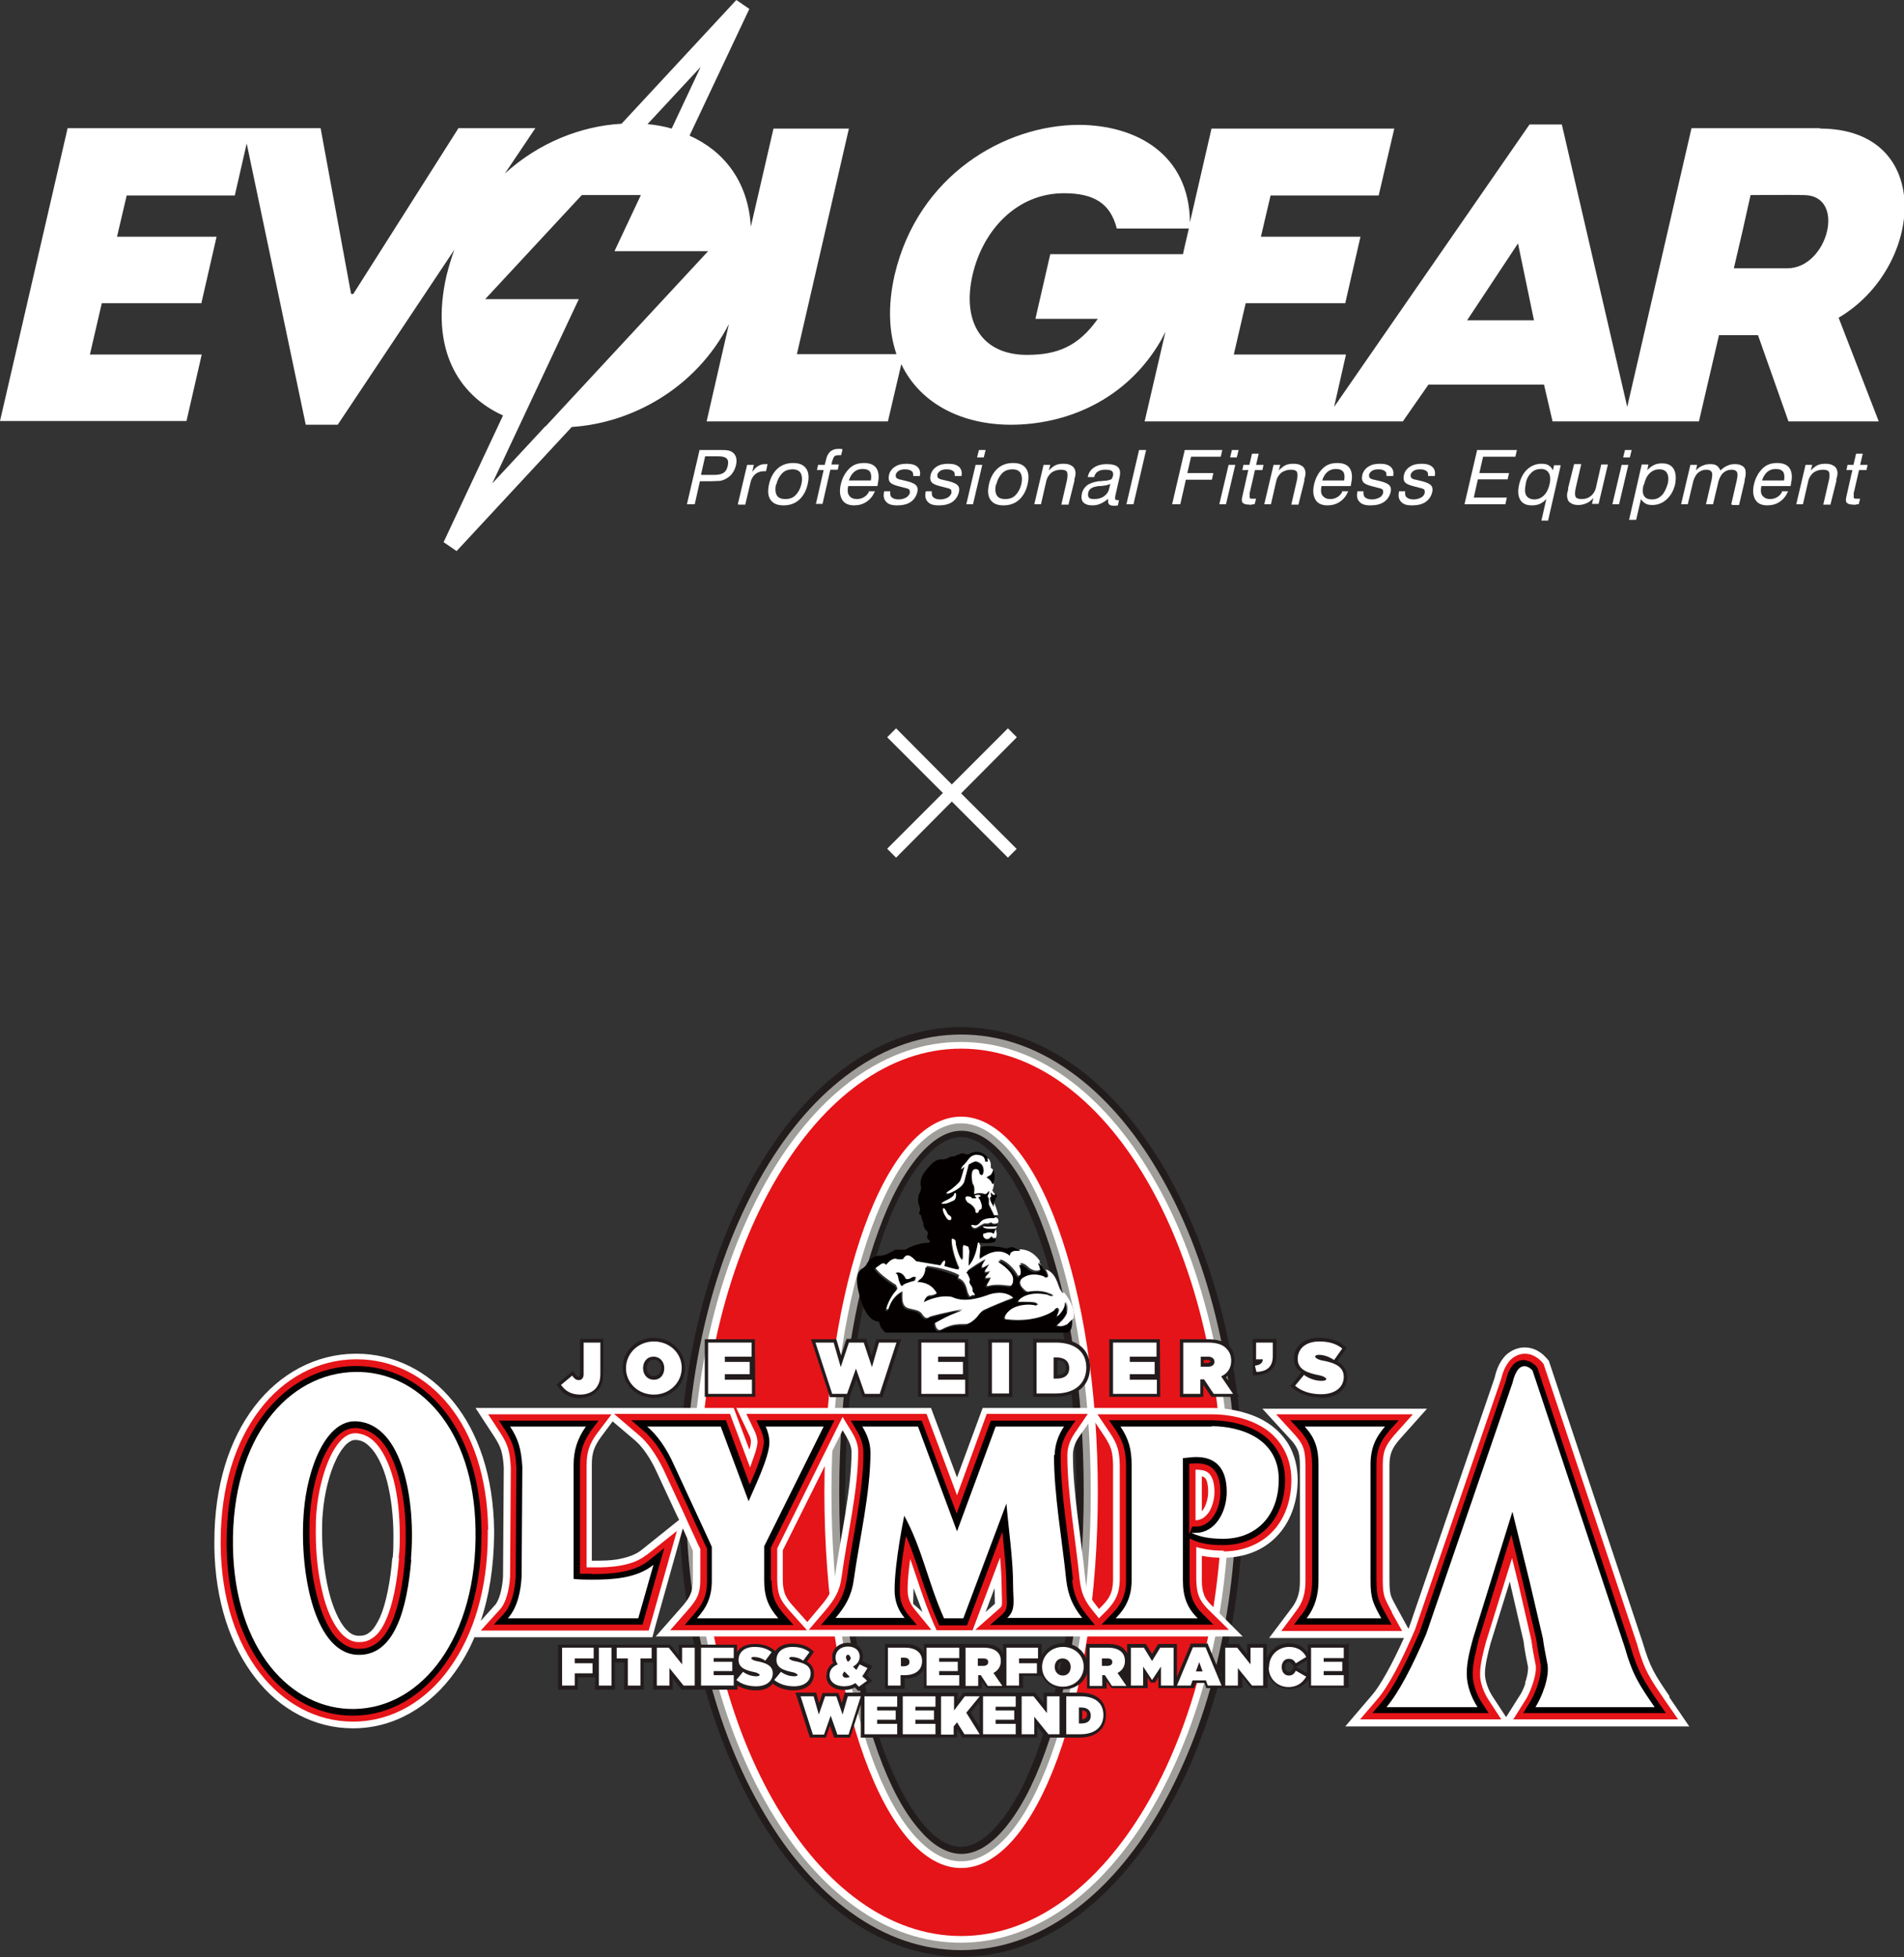 <?xml version="1.0" encoding="UTF-8"?><svg id="_レイヤー_2" xmlns="http://www.w3.org/2000/svg" viewBox="0 0 51.25 52.67"><rect x="0" y="0" width="51.25" height="52.67" fill="#333333" stroke="none"/><defs><style>.cls-1{fill:#fff;}.cls-2{fill:#040000;}.cls-3{fill:none;}.cls-4{fill:#a09e9a;}.cls-5{fill:#e51418;}.cls-6{fill:#231c1d;}</style></defs><g id="_レイヤー_1-2"><g><g><path class="cls-1" d="M18.49,13.57l.34-1.46h.55c.09,0,.16,0,.2,.01,.04,0,.08,.02,.12,.04,.05,.03,.09,.08,.11,.14,.02,.06,.02,.14,0,.22-.02,.08-.05,.15-.1,.22s-.11,.11-.18,.15c-.04,.02-.09,.04-.14,.05-.05,0-.13,.01-.24,.01h-.31l-.14,.62h-.2Zm.39-.79h.34c.12,0,.21-.02,.26-.06,.06-.04,.09-.1,.11-.19,.02-.09,.01-.15-.03-.19s-.11-.06-.22-.06h-.36l-.11,.49Z"/><path class="cls-1" d="M19.86,13.57l.25-1.06h.18l-.04,.19c.05-.07,.1-.13,.16-.16,.06-.04,.12-.05,.2-.05,.01,0,.02,0,.03,0,0,0,.01,0,.02,0l-.04,.19s0,0-.02,0c0,0-.02,0-.03,0-.1,0-.18,.03-.24,.08-.06,.05-.11,.13-.13,.23l-.14,.59h-.18Z"/><path class="cls-1" d="M20.7,13.03c.04-.18,.12-.32,.23-.42,.11-.1,.25-.15,.42-.15s.28,.05,.35,.15c.07,.1,.08,.24,.04,.42-.04,.18-.12,.32-.23,.42-.11,.1-.25,.15-.42,.15s-.28-.05-.35-.15c-.07-.1-.08-.24-.04-.42Zm.19,0c-.03,.13-.02,.23,.02,.3,.04,.07,.12,.1,.23,.1s.2-.03,.27-.1c.07-.07,.13-.17,.16-.3,.03-.13,.02-.23-.02-.3-.04-.07-.12-.1-.22-.1s-.2,.03-.27,.1c-.07,.07-.13,.17-.16,.3Z"/><path class="cls-1" d="M21.96,13.57l.21-.92h-.18l.03-.14h.18l.04-.16c.02-.09,.06-.15,.11-.2,.05-.04,.12-.07,.2-.07,.01,0,.03,0,.05,0,.02,0,.05,0,.08,.01l-.04,.16s-.03,0-.05,0c-.01,0-.02,0-.03,0-.04,0-.08,.01-.1,.03-.02,.02-.04,.07-.06,.13l-.02,.09h.2l-.03,.14h-.2l-.21,.92h-.19Z"/><path class="cls-1" d="M23.37,13.22h.18c-.05,.12-.12,.21-.22,.28-.1,.07-.22,.1-.34,.1-.15,0-.26-.05-.32-.15-.06-.1-.08-.23-.04-.41,.04-.18,.12-.32,.23-.43s.24-.15,.4-.15,.27,.05,.33,.14c.06,.09,.08,.23,.04,.4,0,.02,0,.04-.01,.05,0,.01,0,.02,0,.03h-.79c-.02,.11-.02,.2,.03,.26,.04,.06,.11,.09,.21,.09,.07,0,.14-.02,.2-.06,.06-.04,.1-.09,.13-.16Zm-.53-.29h.6c.02-.1,.01-.18-.02-.23s-.1-.08-.2-.08-.17,.03-.23,.08c-.06,.05-.11,.13-.14,.23Z"/><path class="cls-1" d="M23.78,13.22h.18c0,.07,0,.13,.04,.16,.04,.04,.1,.06,.19,.06,.08,0,.14-.02,.2-.05,.05-.03,.08-.07,.1-.12,0-.04,0-.07-.01-.09-.02-.02-.06-.04-.12-.05l-.19-.05c-.11-.03-.18-.06-.22-.11-.03-.04-.04-.11-.02-.19,.02-.09,.08-.17,.16-.22,.09-.06,.19-.08,.32-.08s.23,.03,.29,.09c.06,.06,.08,.14,.06,.24h0s-.18,0-.18,0c0-.06,0-.1-.04-.13-.04-.03-.09-.05-.17-.05s-.13,.01-.18,.04c-.04,.03-.07,.06-.08,.11,0,.03,0,.06,.02,.08,.02,.02,.06,.04,.12,.05l.17,.04c.12,.03,.2,.07,.24,.11,.04,.05,.05,.11,.03,.19-.03,.11-.09,.2-.18,.26-.09,.06-.21,.09-.36,.09s-.24-.03-.3-.1c-.06-.06-.08-.16-.05-.28Z"/><path class="cls-1" d="M24.9,13.22h.18c0,.07,0,.13,.04,.16,.04,.04,.1,.06,.19,.06,.08,0,.14-.02,.2-.05,.05-.03,.08-.07,.1-.12,0-.04,0-.07-.01-.09-.02-.02-.06-.04-.12-.05l-.19-.05c-.11-.03-.18-.06-.22-.11-.03-.04-.04-.11-.02-.19,.02-.09,.08-.17,.16-.22,.09-.06,.19-.08,.32-.08s.23,.03,.29,.09c.06,.06,.08,.14,.06,.24h0s-.18,0-.18,0c0-.06,0-.1-.04-.13-.04-.03-.09-.05-.17-.05s-.13,.01-.18,.04c-.04,.03-.07,.06-.08,.11,0,.03,0,.06,.02,.08,.02,.02,.06,.04,.12,.05l.17,.04c.12,.03,.2,.07,.24,.11,.04,.05,.05,.11,.03,.19-.03,.11-.09,.2-.18,.26-.09,.06-.21,.09-.36,.09s-.24-.03-.3-.1c-.06-.06-.08-.16-.05-.28Z"/><path class="cls-1" d="M26.01,13.57l.25-1.06h.18l-.25,1.06h-.18Zm.29-1.26l.05-.2h.18l-.05,.2h-.18Z"/><path class="cls-1" d="M26.62,13.03c.04-.18,.12-.32,.23-.42,.11-.1,.25-.15,.42-.15s.28,.05,.35,.15c.07,.1,.08,.24,.04,.42-.04,.18-.12,.32-.23,.42-.11,.1-.25,.15-.42,.15s-.28-.05-.35-.15c-.07-.1-.08-.24-.04-.42Zm.19,0c-.03,.13-.02,.23,.02,.3,.04,.07,.12,.1,.23,.1s.2-.03,.27-.1c.07-.07,.13-.17,.16-.3,.03-.13,.02-.23-.02-.3-.04-.07-.12-.1-.22-.1s-.2,.03-.27,.1-.13,.17-.16,.3Z"/><path class="cls-1" d="M28.57,13.57l.15-.65c.02-.1,.02-.18,0-.22-.02-.04-.08-.06-.16-.06-.1,0-.19,.03-.26,.08-.07,.06-.12,.14-.14,.24l-.14,.61h-.18l.25-1.06h.18l-.04,.15c.06-.06,.12-.11,.18-.14,.06-.03,.14-.04,.21-.04,.08,0,.15,.01,.2,.04,.05,.02,.09,.06,.11,.11,.01,.03,.02,.06,.02,.09,0,.03,0,.09-.03,.17v.05s-.16,.64-.16,.64h-.19Z"/><path class="cls-1" d="M29.82,13.43c-.07,.06-.14,.1-.21,.13-.07,.03-.14,.04-.21,.04-.11,0-.19-.03-.24-.08-.05-.06-.06-.13-.04-.23,.02-.1,.07-.17,.14-.23,.07-.05,.18-.09,.31-.11,.03,0,.08,0,.13-.01,.1,0,.15-.02,.18-.03,.02,0,.04-.02,.05-.03,0-.01,.02-.04,.03-.08,.01-.05,0-.1-.03-.12-.03-.03-.09-.04-.18-.04s-.15,.02-.2,.05c-.05,.03-.08,.08-.1,.15h-.17c.02-.12,.08-.2,.17-.26,.09-.06,.21-.09,.34-.09,.15,0,.25,.03,.3,.08,.06,.05,.07,.14,.05,.25l-.12,.53s-.01,.08,0,.09,.02,.02,.05,.02c0,0,.01,0,.02,0,0,0,.02,0,.03,0l-.03,.14s-.04,.01-.06,.01c-.02,0-.03,0-.05,0-.06,0-.1-.01-.13-.04-.02-.03-.03-.06-.02-.12h0Zm.07-.41c-.05,.03-.14,.05-.27,.06-.04,0-.08,0-.1,.01-.07,.01-.12,.03-.16,.06s-.06,.07-.07,.12,0,.09,.02,.12,.07,.04,.14,.04c.1,0,.19-.02,.26-.07,.07-.05,.12-.11,.14-.19l.04-.16Z"/><path class="cls-1" d="M30.32,13.57l.34-1.46h.19l-.34,1.46h-.19Z"/><path class="cls-1" d="M31.55,13.57l.34-1.46h1.01l-.04,.18h-.8l-.1,.44h.7l-.04,.18h-.7l-.15,.66h-.2Z"/><path class="cls-1" d="M32.82,13.57l.25-1.06h.18l-.25,1.06h-.18Zm.29-1.26l.05-.2h.18l-.05,.2h-.18Z"/><path class="cls-1" d="M33.64,13.3s-.01,.08,0,.1c.01,.02,.03,.02,.07,.02,.01,0,.02,0,.04,0,.02,0,.04,0,.06,0l-.04,.15s-.06,0-.08,.01-.05,0-.07,0c-.09,0-.14-.02-.17-.05-.03-.03-.03-.09-.01-.17l.16-.71h-.16l.03-.14h.16l.07-.3h.18l-.07,.3h.2l-.03,.14h-.2l-.15,.65Z"/><path class="cls-1" d="M34.76,13.57l.15-.65c.02-.1,.02-.18,0-.22-.02-.04-.08-.06-.16-.06-.1,0-.19,.03-.26,.08-.07,.06-.12,.14-.14,.24l-.14,.61h-.18l.25-1.06h.18l-.04,.15c.06-.06,.12-.11,.18-.14,.06-.03,.14-.04,.21-.04,.08,0,.15,.01,.2,.04,.05,.02,.09,.06,.11,.11,.01,.03,.02,.06,.02,.09,0,.03,0,.09-.03,.17v.05s-.16,.64-.16,.64h-.19Z"/><path class="cls-1" d="M36.11,13.22h.18c-.05,.12-.12,.21-.22,.28s-.22,.1-.34,.1c-.15,0-.26-.05-.32-.15-.06-.1-.08-.23-.04-.41,.04-.18,.12-.32,.23-.43s.24-.15,.4-.15,.27,.05,.33,.14c.06,.09,.08,.23,.04,.4,0,.02,0,.04-.01,.05,0,.01,0,.02,0,.03h-.79c-.02,.11-.02,.2,.03,.26s.11,.09,.21,.09c.07,0,.14-.02,.2-.06,.06-.04,.1-.09,.13-.16Zm-.53-.29h.6c.02-.1,.01-.18-.02-.23-.04-.05-.1-.08-.2-.08s-.17,.03-.23,.08c-.06,.05-.11,.13-.14,.23Z"/><path class="cls-1" d="M36.52,13.22h.18c0,.07,0,.13,.04,.16,.04,.04,.1,.06,.19,.06,.08,0,.14-.02,.2-.05s.08-.07,.1-.12c0-.04,0-.07-.01-.09-.02-.02-.06-.04-.12-.05l-.19-.05c-.11-.03-.18-.06-.22-.11-.03-.04-.04-.11-.02-.19,.02-.09,.08-.17,.16-.22,.09-.06,.19-.08,.32-.08s.23,.03,.29,.09c.06,.06,.08,.14,.06,.24h0s-.18,0-.18,0c0-.06,0-.1-.04-.13-.04-.03-.09-.05-.17-.05s-.13,.01-.18,.04c-.04,.03-.07,.06-.08,.11,0,.03,0,.06,.02,.08,.02,.02,.06,.04,.12,.05l.17,.04c.12,.03,.2,.07,.24,.11,.04,.05,.05,.11,.03,.19-.03,.11-.09,.2-.18,.26-.09,.06-.21,.09-.36,.09s-.24-.03-.3-.1c-.06-.06-.08-.16-.05-.28Z"/><path class="cls-1" d="M37.64,13.22h.18c0,.07,0,.13,.04,.16,.04,.04,.1,.06,.19,.06,.08,0,.14-.02,.2-.05s.08-.07,.1-.12c0-.04,0-.07-.01-.09-.02-.02-.06-.04-.12-.05l-.19-.05c-.11-.03-.18-.06-.22-.11-.03-.04-.04-.11-.02-.19,.02-.09,.08-.17,.16-.22,.09-.06,.19-.08,.32-.08s.23,.03,.29,.09c.06,.06,.08,.14,.06,.24h0s-.18,0-.18,0c0-.06,0-.1-.04-.13-.04-.03-.09-.05-.17-.05s-.13,.01-.18,.04c-.04,.03-.07,.06-.08,.11,0,.03,0,.06,.02,.08,.02,.02,.06,.04,.12,.05l.17,.04c.12,.03,.2,.07,.24,.11,.04,.05,.05,.11,.03,.19-.03,.11-.09,.2-.18,.26-.09,.06-.21,.09-.36,.09s-.24-.03-.3-.1c-.06-.06-.08-.16-.05-.28Z"/><path class="cls-1" d="M39.42,13.57l.34-1.46h1.07l-.04,.18h-.87l-.1,.44h.8l-.04,.17h-.8l-.11,.49h.89l-.04,.18h-1.09Z"/><path class="cls-1" d="M41.62,13.43c-.05,.06-.11,.1-.17,.13-.07,.03-.14,.04-.22,.04-.15,0-.25-.05-.31-.15-.06-.1-.07-.24-.03-.41,.04-.17,.11-.31,.22-.41,.11-.1,.24-.15,.38-.15,.08,0,.14,.01,.19,.04,.05,.03,.09,.07,.12,.14l.03-.14h.18l-.34,1.49h-.18l.13-.57Zm-.55-.41c-.03,.14-.03,.24,.01,.31,.04,.07,.12,.11,.22,.11,.1,0,.19-.04,.26-.11,.07-.07,.12-.17,.15-.3,.03-.13,.02-.23-.02-.3-.04-.07-.11-.11-.21-.11s-.19,.03-.26,.1c-.07,.07-.13,.16-.15,.29Z"/><path class="cls-1" d="M42.56,12.5l-.15,.65c-.02,.1-.02,.18,0,.22,.02,.04,.08,.06,.16,.06,.11,0,.19-.03,.26-.09,.07-.06,.12-.15,.14-.27l.13-.57h.18l-.25,1.06h-.18l.04-.16c-.05,.06-.11,.11-.18,.14-.07,.03-.14,.05-.22,.05-.08,0-.14-.01-.19-.04s-.09-.06-.1-.11c-.01-.03-.02-.06-.02-.09,0-.03,0-.09,.03-.17v-.05s.16-.64,.16-.64h.19Z"/><path class="cls-1" d="M43.4,13.57l.25-1.06h.18l-.25,1.06h-.18Zm.29-1.26l.05-.2h.18l-.05,.2h-.18Z"/><path class="cls-1" d="M43.85,13.99l.34-1.49h.18l-.03,.15c.06-.06,.12-.11,.19-.14,.06-.03,.13-.04,.21-.04,.15,0,.25,.05,.31,.15,.06,.1,.07,.24,.04,.41-.04,.17-.12,.31-.23,.41s-.24,.15-.38,.15c-.08,0-.14-.01-.19-.04-.05-.03-.09-.07-.12-.12l-.13,.56h-.18Zm.39-.95c-.03,.13-.03,.23,.01,.3,.04,.07,.11,.1,.22,.1s.19-.04,.26-.11c.07-.07,.12-.18,.16-.31,.03-.12,.02-.22-.02-.29-.04-.07-.11-.1-.21-.1s-.19,.04-.26,.11c-.07,.07-.12,.17-.15,.31Z"/><path class="cls-1" d="M46.6,13.57l.15-.65c.02-.11,.03-.18,0-.22-.02-.04-.07-.06-.14-.06-.09,0-.16,.03-.22,.08-.06,.05-.1,.13-.13,.22l-.15,.63h-.19l.15-.65c.02-.11,.03-.18,0-.22-.02-.04-.07-.06-.14-.06-.09,0-.16,.03-.22,.08-.06,.05-.1,.13-.13,.22l-.15,.63h-.18l.25-1.06h.18l-.03,.15c.05-.06,.11-.1,.18-.13s.13-.04,.21-.04c.07,0,.12,.01,.17,.04,.04,.03,.07,.07,.1,.13,.06-.06,.12-.1,.19-.13,.06-.03,.13-.04,.2-.04s.13,.01,.18,.04c.05,.02,.08,.06,.1,.11,0,.03,.01,.06,.01,.1,0,.04-.01,.1-.03,.18v.03s-.15,.64-.15,.64h-.18Z"/><path class="cls-1" d="M47.95,13.22h.18c-.05,.12-.12,.21-.22,.28s-.22,.1-.34,.1c-.15,0-.26-.05-.32-.15-.06-.1-.08-.23-.04-.41,.04-.18,.12-.32,.23-.43s.24-.15,.4-.15,.27,.05,.33,.14c.06,.09,.08,.23,.04,.4,0,.02,0,.04-.01,.05,0,.01,0,.02,0,.03h-.79c-.02,.11-.02,.2,.03,.26s.11,.09,.21,.09c.07,0,.14-.02,.2-.06,.06-.04,.1-.09,.13-.16Zm-.53-.29h.6c.02-.1,.01-.18-.02-.23-.04-.05-.1-.08-.2-.08s-.17,.03-.23,.08c-.06,.05-.11,.13-.14,.23Z"/><path class="cls-1" d="M49.08,13.57l.15-.65c.02-.1,.02-.18,0-.22-.02-.04-.08-.06-.16-.06-.1,0-.19,.03-.26,.08-.07,.06-.12,.14-.14,.24l-.14,.61h-.18l.25-1.06h.18l-.04,.15c.06-.06,.12-.11,.18-.14,.06-.03,.14-.04,.21-.04,.08,0,.15,.01,.2,.04,.05,.02,.09,.06,.11,.11,.01,.03,.02,.06,.02,.09,0,.03,0,.09-.03,.17v.05s-.16,.64-.16,.64h-.19Z"/><path class="cls-1" d="M49.9,13.3s-.01,.08,0,.1c.01,.02,.03,.02,.07,.02,.01,0,.02,0,.04,0,.02,0,.04,0,.06,0l-.04,.15s-.06,0-.08,.01-.05,0-.07,0c-.09,0-.14-.02-.17-.05-.03-.03-.03-.09-.01-.17l.16-.71h-.16l.03-.14h.16l.07-.3h.18l-.07,.3h.2l-.03,.14h-.2l-.15,.65Z"/></g><path class="cls-1" d="M48.98,3.45h-3.45l-1.73,7.5-1.76-7.6h-.87l-5.26,7.6,.32-1.41h-3.02l.32-1.38h2.68l.41-1.79h-2.68l.26-1.11h2.91l.42-1.8h-4.92l-.58,2.52c-.02-1.83-1.44-2.61-2.98-2.62-2,0-4.34,1.35-4.97,4.04-.19,.84-.15,1.55,.05,2.13h-2.68l1.4-6.07h-2.03l-.61,2.64c-.07-1.22-.73-2.04-1.65-2.45L20.17,.24l-.35-.24-3.09,3.33c-1.09,.06-2.23,.51-3.14,1.34l.82-1.22h-2.07l-2.83,4.46h-.06l-.82-4.46H1.82L0,11.33H5.02l.41-1.79H2.42l.32-1.38h2.68l.41-1.79H3.15l.26-1.11h2.91l.32-1.4,1.59,7.57h.86l3.14-4.71c-.08,.22-.15,.45-.21,.69-.45,1.96,.3,3.22,1.52,3.77l-1.6,3.41,.35,.24,3.1-3.34c1.59-.1,3.33-1.02,4.23-2.77l-.6,2.62h4.88l.36-1.54c.52,1.09,1.67,1.63,2.95,1.63,1.45,0,3.09-.63,4.04-2.27,.04-.08,.08-.15,.12-.23l-.56,2.41h6.95l.69-.99h3.11l.23,.99h3.94l.54-2.32h1.05l.82,2.32h2.43l-1.08-2.79c2.3-1.35,2.6-5.08-.49-5.09ZM18.86,1.8l-.78,1.66c-.21-.06-.43-.1-.65-.12l1.43-1.54Zm-4.18,9.67l-1.43,1.54,.78-1.66,1.55-3.3h-2.52l2.6-2.8h1.59l-.71,1.51h2.52l-4.37,4.71ZM31.84,6.84h-3.57l-.4,1.74h1.68c-.53,.75-1.1,.97-1.91,.97-1.19,0-1.76-.86-1.46-2.16,.28-1.2,1.19-2.19,2.46-2.19,.8,0,1.25,.27,1.42,.95h1.94c-.05,.23-.11,.46-.16,.7Zm7.65,1.78l1.37-2.07,.43,2.07h-1.8Zm8.62-1.4h-1.44c.15-.63,.31-1.33,.45-1.97,.47,0,.97-.01,1.44,0,1.15,.01,.64,1.97-.45,1.97Z"/></g><g><g><path class="cls-6" d="M32.9,35.37c-.37-1.47-.9-2.8-1.57-3.95-.69-1.16-1.49-2.08-2.39-2.73-.97-.69-2-1.05-3.07-1.05s-2.1,.35-3.07,1.05c-.9,.65-1.71,1.57-2.39,2.73-.67,1.14-1.2,2.47-1.57,3.95-.38,1.52-.57,3.13-.57,4.78s.19,3.27,.57,4.78c.37,1.47,.9,2.8,1.57,3.95,.69,1.16,1.49,2.08,2.39,2.73,.97,.69,2,1.05,3.07,1.05s2.1-.35,3.07-1.05c.9-.65,1.71-1.57,2.39-2.73,.67-1.14,1.2-2.47,1.57-3.95,.38-1.52,.57-3.13,.57-4.78s-.19-3.27-.57-4.78Zm-4.21,8.63c-.18,1.17-.44,2.21-.76,3.11-.31,.86-.67,1.53-1.07,1.99-.34,.4-.68,.6-1,.6s-.66-.2-1-.6c-.39-.46-.75-1.13-1.07-1.99-.33-.89-.58-1.94-.76-3.11-.19-1.22-.28-2.51-.28-3.85s.1-2.63,.28-3.85c.18-1.17,.44-2.21,.76-3.11,.31-.86,.67-1.53,1.07-1.99,.34-.4,.68-.6,1-.6s.66,.2,1,.6c.39,.46,.75,1.13,1.07,1.99,.33,.89,.58,1.94,.76,3.11,.19,1.22,.28,2.51,.28,3.85s-.1,2.63-.28,3.85Z"/><path class="cls-4" d="M32.72,35.42c-.36-1.46-.88-2.77-1.55-3.9-.67-1.14-1.46-2.04-2.34-2.67-.93-.67-1.93-1.01-2.96-1.01s-2.03,.34-2.96,1.01c-.88,.63-1.67,1.53-2.34,2.67-.66,1.13-1.19,2.44-1.55,3.9-.37,1.5-.56,3.1-.56,4.74s.19,3.24,.56,4.74c.36,1.46,.88,2.77,1.55,3.9,.67,1.14,1.46,2.04,2.34,2.67,.93,.67,1.93,1.01,2.96,1.01s2.03-.34,2.96-1.01c.88-.63,1.67-1.53,2.34-2.67,.66-1.13,1.19-2.44,1.55-3.9,.37-1.5,.56-3.1,.56-4.74s-.19-3.24-.56-4.74Zm-3.83,8.62c-.18,1.18-.44,2.24-.77,3.14-.32,.89-.69,1.57-1.1,2.05-.38,.44-.76,.66-1.14,.66s-.77-.22-1.14-.66c-.41-.47-.78-1.16-1.1-2.05-.33-.91-.59-1.96-.77-3.14-.19-1.23-.28-2.53-.28-3.88s.1-2.65,.28-3.88c.18-1.18,.44-2.24,.77-3.14,.32-.89,.69-1.57,1.1-2.05,.38-.44,.76-.66,1.14-.66s.77,.22,1.14,.66c.41,.47,.78,1.16,1.1,2.05,.33,.91,.59,1.96,.77,3.14,.19,1.23,.28,2.53,.28,3.88s-.1,2.65-.28,3.88Z"/><path class="cls-1" d="M32.53,35.47c-.36-1.44-.87-2.73-1.53-3.84-.66-1.12-1.43-2-2.29-2.62-.9-.65-1.86-.97-2.85-.97s-1.95,.33-2.85,.97c-.86,.62-1.63,1.5-2.29,2.62-.65,1.11-1.17,2.41-1.53,3.84-.37,1.49-.56,3.07-.56,4.69s.19,3.21,.56,4.69c.36,1.44,.87,2.73,1.53,3.84,.66,1.12,1.43,2,2.29,2.62,.9,.65,1.86,.97,2.85,.97s1.95-.33,2.85-.97c.86-.62,1.63-1.5,2.29-2.62,.65-1.11,1.17-2.41,1.53-3.84,.37-1.49,.56-3.07,.56-4.69s-.19-3.21-.56-4.69Zm-3.46,8.6c-.18,1.19-.45,2.26-.78,3.18-.33,.91-.71,1.62-1.13,2.11-.42,.48-.85,.73-1.29,.73s-.87-.25-1.29-.73c-.42-.49-.8-1.2-1.13-2.11-.33-.92-.6-1.99-.78-3.18-.19-1.24-.29-2.55-.29-3.91s.1-2.67,.29-3.91c.18-1.19,.45-2.26,.78-3.18,.33-.91,.71-1.62,1.13-2.11,.42-.48,.85-.73,1.29-.73s.87,.25,1.29,.73c.42,.49,.8,1.2,1.13,2.11,.33,.92,.6,1.99,.78,3.18,.19,1.24,.29,2.55,.29,3.91s-.1,2.67-.29,3.91Z"/><path class="cls-5" d="M25.87,28.22c-3.88,0-7.03,5.34-7.03,11.94s3.15,11.94,7.03,11.94,7.03-5.34,7.03-11.94-3.15-11.94-7.03-11.94Zm0,22.05c-2.03,0-3.68-4.53-3.68-10.11s1.65-10.11,3.68-10.11,3.68,4.53,3.68,10.11-1.65,10.11-3.68,10.11Z"/></g><g><path class="cls-3" d="M23.73,33.96l-.04,.03,.07-.04s-.02,0-.04,.02Z"/><path class="cls-1" d="M25.36,32.4c.12,.01,.24-.06,.31-.09,.06-.02,.07-.12,.07-.17-.01-.02-.02-.08-.06-.01,0,.02-.02,.06-.05,.07-.01,.02-.16,.1-.16,.1-.02,0-.19,.09-.11,.1Z"/><path class="cls-1" d="M26.46,33.18v.08c.08,.15,.19,.05,.19,.05,.01-.04,.06-.04,.07-.01,.01,.03,.02,.02,.02,.02,.03-.02,.05-.01,.06,0,.06-.09,0-.25,0-.25-.02,.02-.05,.12-.05,.12-.14-.08-.21-.01-.29,0Z"/><path class="cls-1" d="M25.53,32.69l-.09-.16s-.05-.03-.06,0c-.01,.11,.09,.24,.12,.28,.06,.07,.12,.05,.13,0,0-.08-.09-.11-.09-.11Z"/><path class="cls-1" d="M26.08,34.03l.02-.34c0-.07-.02-.17-.04-.18,0,0-.06,0-.11-.04l-.03,.07v.34c-.11-.08-.17-.42-.17-.42,0-.11-.02-.12-.07-.15-.05-.03-.07,.02-.06,.06,0,.29,.17,.7,.21,.76-.07,0-.39-.09-.39-.09l.02-.09c0-.12-.05-.05-.09,0-.02,.05-.03,.08-.1,.06l-.59-.1s-.07-.08-.13-.12c-.16-.12-.2,.02-.22,.06q-.08,.02-.17,0c-.12-.05-.27,.12-.29,.16-.02-.05-.06-.05-.1-.04l-.07,.04-.14,.1c.1,.18,.51,.44,.56,.47l.04,.1c-.15,.14-.29,.44-.3,.55h.07c.09-.36,.31-.45,.36-.48,0,0,0,.12,0,.17,0,.27,.15,.28,.22,.3,.07,.02,.24,.03,.31,.14,.09,.14,.15,.12,.21,.07,.34-.1,.83-.19,.89-.2-.42,.14-.66,.31-.76,.35l.02,.08c.04,.16,.12,.14,.18,.11,.3-.17,.53-.13,.64-.14,.11,0,.28-.16,.31-.2,.03-.04,.12-.17,.2-.19,.05-.03,.62-.27,.72-.3,.1-.03,.06-.07,.06-.07-.23-.19-.56-.11-.7-.05-.51,.18-.76,.12-.94,.04-.35-.06-.66,.1-.75,.14,0-.04,.03-.12,.11-.14,.17,0,.24-.09,.24-.09-.16-.31-.46-.31-.54-.31,.22-.11,.23-.32,.23-.39,.36,.02,.85,.2,.88,.25l-.03,.07c.22,.08,.23,.31,.26,.39,.07,.17,.07,.09,.12,.07,.17,.02,.08-.09,.08-.09,0,0-.04-.03-.04-.07s0-.07-.03-.12c-.07-.07-.06-.13-.04-.17,0-.05-.07-.17-.1-.2,.07-.07,.44-.31,.49-.31l-.06,.09c-.07,.12-.04,.15,.03,.11,.05-.03,.11-.06,.13-.07l-.1,.14c-.03,.06-.02,.07,.02,.07l.1-.02s-.06,.07-.09,.1c-.09,.12,.02,.07,.11,.07l-.05,.1c-.08,.11-.06,.15,0,.12,.22-.06,.5,0,.59,0,.05-.04,.09-.09,.09-.2,.02-.18-.28-.4-.33-.43-.05-.03-.07-.07-.07-.07h.06c.19,.07,.36,.29,.41,.37,.02,.07,.06,.06,.06,.06,.13-.07,.07-.28,.03-.33,.07-.03,.17,.05,.19,.07,.18,.18,.32,.11,.32,.11,.12,0,.04-.14,.03-.17-.03-.04-.03-.08,0-.06-.1-.15-.26-.32-.54-.33-.02,.03-.06,.01-.13,.01s-.11,0-.13,.06l-.02,.07c-.32-.27-.71,0-.82,.08,.02-.04,.02-.25,.03-.32-.03-.04-.04-.1-.05-.14,0,0-.01,0-.02,0-.07,.47-.22,.59-.25,.62Zm-1.43,.36s-.02,.07-.02,.07c-.22,.06-.32,.1-.34,.15-.05-.05-.08-.18-.09-.22-.02-.12-.08-.13-.08-.13,.15-.06,.24,.1,.27,.16,.08,.03,.16-.04,.19-.05,.1-.02,.08,.02,.08,.02Z"/><path class="cls-1" d="M26.25,32.61s.07,.08,.11-.02c.01-.02,.02-.03,.04-.04,.02,0,.04-.02,.04-.1,0-.04-.04-.16-.08-.2,0,0-.03-.04,0-.04,.02,0,.11-.04-.02-.06-.04,0-.17,.01-.05,.08-.02,0-.09,.05-.16-.03-.04,0-.05,0-.08-.01-.03,0-.12,.03,0,.17,.05,.02,.22,.12,.21,.25Z"/><path class="cls-1" d="M26.82,32.98s-.22,.02-.32,0c-.04,0-.05,.02-.05,.02,.04,.09,.31,.06,.35,.06,.05-.06,.06-.11,.06-.13,0,.01-.01,.04-.04,.05Z"/><path class="cls-1" d="M26.72,31.46s.02,.04,.02,.06c0-.03-.02-.05-.02-.06Z"/><path class="cls-1" d="M28.6,34.8s-.03-.05-.05-.08c-.08-.11-.11-.48-.41-.56,.02,.03,.04,.06,.05,.09,.07,.17-.03,.12-.08,.07-.31-.1-.47,0-.56,.05-.17,.12-.06,.26,0,.31,.07,.08,.12,.09,.18,.07,.32-.04,.48,.04,.56,.07,.12,.06,.04,.07-.07,0-.5-.1-.71,.09-.77,.14-.07,.08-.03,.08,.03,.07,.2,0,.36,0,.41,.03,.09,.05,.03,.07-.02,.04-.34-.05-.61,.07-.7,.17-.09,.07-.17,.22-.09,.23,.77,.1,1.26-.18,1.33-.26,.02-.03,.03-.06,.07-.04,.06,.05,0,.14-.03,.21h.03s.18-.15,.21-.31v-.08c.2,.32-.2,.6-.24,.65,.14,.04,.22,0,.29-.04,.08-.1,.15-.15,.16-.16,.03-.32-.15-.55-.26-.69Z"/><path class="cls-1" d="M26.38,32.86c-.06,.05-.09,.09-.16,.07-.04,0-.1-.01-.09,.01,.04,.12,.11,.12,.17,.09,.02-.01,.18-.12,.22-.11,.07,.02,.16-.03,.16-.03,.05,.07,.15,.03,.18,.02,.07-.13-.11-.18-.11-.18-.27-.01-.34,.09-.37,.12Z"/><path class="cls-2" d="M27.18,33.79l.02-.07s.06-.06,.13-.06,.11,.01,.13-.01c0,0,0,0,0,0-.1-.04-.14-.06-.18-.08-.04-.02-.11,0-.18,.03-.06-.02-.48-.11-.7-.04,0,0,0,0,0,0-.02,.07-.02,.28-.03,.32,.11-.08,.5-.36,.82-.08Z"/><path class="cls-2" d="M28.7,35.65c-.07,.04-.15,.08-.29,.04,.04-.06,.44-.33,.25-.65v.08c-.03,.17-.21,.32-.21,.32h-.03c.03-.07,.08-.17,.03-.22-.03-.02-.05,0-.07,.04-.07,.07-.56,.36-1.33,.26-.08-.02,0-.16,.09-.23,.09-.1,.36-.22,.7-.17,.05,.03,.11,0,.02-.04-.04-.02-.21-.03-.41-.03-.07,0-.11,0-.03-.07,.06-.05,.27-.24,.77-.14,.12,.06,.2,.05,.07,0-.07-.03-.23-.12-.56-.07-.06,.02-.12,.02-.18-.07-.05-.06-.17-.2,0-.31,.09-.05,.25-.15,.56-.05,.05,.04,.15,.09,.08-.07-.01-.03-.03-.06-.05-.09-.04-.06-.08-.12-.12-.16,0,0-.01-.02-.02-.02-.03-.02-.03,.02,0,.06,0,.03,.08,.17-.03,.17,0,0-.13,.07-.32-.11-.02-.02-.12-.1-.19-.07,.03,.05,.1,.27-.03,.33,0,0-.03,0-.06-.06-.05-.08-.22-.3-.41-.38h-.06s.02,.04,.07,.07c.05,.03,.35,.25,.33,.43,0,.11-.04,.16-.09,.2-.09,0-.37-.07-.59,0-.07,.02-.09-.02,0-.12l.05-.1c-.08,0-.2,.05-.11-.07,.03-.03,.09-.1,.09-.1l-.1,.02s-.05-.02-.02-.07l.1-.14s-.08,.03-.13,.07c-.07,.04-.1,0-.03-.11l.06-.09s-.41,.25-.49,.31c.03,.02,.09,.15,.1,.2-.02,.03-.03,.09,.04,.17,.03,.05,.03,.08,.03,.12s.04,.07,.04,.07c0,0,.08,.11-.08,.09-.06,.02-.06,.09-.12-.07-.02-.08-.04-.31-.26-.39l.03-.07s-.51-.22-.88-.25c0,.07-.02,.28-.23,.39,.08,0,.38,0,.54,.31,0,0-.07,.09-.24,.09-.08,.03-.1,.1-.11,.14,.08-.04,.4-.2,.75-.14,.17,.08,.42,.14,.94-.04,.14-.06,.47-.14,.7,.05,0,0,.04,.04-.06,.07-.1,.02-.67,.26-.72,.3-.08,.02-.17,.15-.2,.19-.03,.04-.21,.19-.31,.2-.11,0-.34-.03-.64,.14-.06,.03-.14,.05-.18-.11l-.02-.08c.1-.04,.34-.21,.76-.35-.06,0-.55,.1-.89,.2-.06,.04-.12,.07-.21-.07-.07-.11-.23-.12-.31-.14-.07-.02-.22-.03-.22-.3-.02-.05,0-.17,0-.17-.04,.03-.27,.12-.36,.49h-.07c0-.12,.15-.42,.3-.56l-.04-.1c-.06-.03-.46-.29-.56-.47l.14-.1,.04-.03s.02-.01,.04-.02c.04-.01,.08,0,.1,.04,.02-.03,.17-.21,.29-.16q.08,.02,.17,0s.07-.17,.22-.06c.06,.04,.13,.12,.13,.12l.59,.1c.07,.02,.08,0,.1-.06,.04-.04,.1-.11,.09,0l-.02,.09s.32,.1,.39,.09c-.03-.07-.21-.47-.21-.76,0-.03,0-.08,.06-.06,.05,.02,.07,.04,.07,.15,0,0,.07,.34,.17,.42v-.34s.04-.07,.04-.07c.05,.03,.11,.04,.11,.04,.02,0,.05,.11,.04,.18l-.02,.34s.18-.14,.25-.62c0,0,.01,0,.02,0,.15,.02,.35,.02,.43-.02,.02-.01,.04-.04,.03-.08,0,0,0,0,0,0-.01,0-.03-.02-.06,0,0,0-.01,.01-.02-.02-.01-.03-.06-.03-.07,.01,0,0-.11,.1-.19-.05v-.08c.09-.01,.16-.08,.29,0,0,0,.03-.09,.05-.12-.04,0-.31,.04-.35-.06,0,0,0-.02,.05-.02,.11,.02,.28,0,.32,0,.03,0,.04-.03,.04-.05,0,0,0,0,0,0-.03,0-.13,.04-.18-.02,0,0-.08,.06-.16,.03-.04,0-.19,.1-.22,.11-.06,.03-.14,.03-.17-.09-.01-.02,.05-.02,.09-.01,.07,.02,.11-.02,.16-.07,.02-.03,.09-.13,.37-.12l.11-.06h-.11l-.14-.29v-.17c-.07-.04-.03-.08-.01-.12,0,0,.03-.12-.03-.04-.02,.02-.05,.06-.11,.04-.07-.01-.19-.01-.21,0-.02,.02-.06,.02-.04-.07,0-.05,.01-.12-.05-.21,0-.04-.06-.34,.04-.37,.03-.02,.15-.01,.14,.09,0,.04,.11,.14,.12-.05,0-.06,.01-.2-.21-.26-.02,0-.12,.04-.2,.09,0,0,0,.02,0,.02,0,0-.09,.37-.11,.42-.02,.14-.22,.25-.4,.33-.1,.02-.11-.01-.04-.05,.11-.06,.3-.23,.33-.29,.03-.07,.09-.26,.11-.37-.02,.01-.03,.02-.04,.03-.03,.03-.08,.06-.01-.05,.07-.06,.16-.18,.18-.21,.08-.08,.17-.1,.24-.09,.07,.01,.17,.03,.19,.18,0,0,.05,.03,.08,0,0-.05-.02-.13-.02-.13,0,0,.02,0,.03,.02,0,0,0,0,0-.01-.02-.04-.21-.25-.48-.12-.04,.03-.11,.04-.16,0-.02,0-.09-.01-.14,.03-.02,0-.09,.02-.11,.05-.02-.01-.15,0-.19,.05-.06,.02-.11,.03-.16,.03-.07,0-.17,0-.32,.17-.06,.07-.31,.3-.24,.57,0,0,.02,.06-.04,.17-.04,.07-.06,.21,0,.36,.02,.05,.02,.11,0,.14-.01,.03-.02,.07,.04,.09,.01,.04,.02,.12,.05,.17,.02,.04,.02,.1,.02,.12,.02,.06,.05,.1,.1,.15,.03,.04,.01,.07,0,.11-.02,.07,.02,.11,.06,.13,.01,.02,.02,.03,0,.06-.09,0-.37,.02-.66,.19h-.26s-.14,.08-.23,.12c0,0-.11,.05-.2,.04-.13,0-.29,.1-.36,.26,0,0-.07,.08-.11,.09-.08,.05-.21,.2-.07,.7,.04,.2,.22,.72,.51,.72,.04,.03,.03,.06,.07,.16,.02,.03,.07,.08,.12,.14h4.91s0,0,0,0c.08-.05,.12-.09,.12-.34,0,0,0,0,0,0-.01,0-.08,.05-.16,.16Zm-2.66-3.46s.04,0,.08,.01c.06,.08,.14,.04,.16,.03-.12-.07,.01-.08,.05-.08,.13,.02,.04,.06,.02,.06-.02,0,0,.04,0,.04,.04,.04,.07,.16,.08,.2,0,.07-.01,.09-.04,.1-.02,0-.03,.01-.04,.04-.04,.11-.09,.06-.11,.02,0-.13-.16-.22-.21-.25-.12-.14-.03-.18,0-.17Zm-.55,.61s-.13-.17-.12-.28c.01-.02,.06,0,.06,0l.09,.16s.09,.03,.09,.11c0,.05-.07,.07-.13,0Zm-.02-.5s.15-.08,.16-.1c.03-.02,.04-.05,.05-.07,.04-.07,.05-.01,.06,.01,0,.05-.02,.16-.07,.17-.07,.03-.19,.1-.31,.09-.07-.01,.09-.1,.11-.1Z"/><path class="cls-2" d="M26.64,31.6c-.06,.02-.08,.05-.1,.06,.03,0,.13,.08,.14,.13,.01,.07,.06,.05,.07,.01,0,0,0,0,0,0,.04-.14,.02-.22,0-.28,0-.02-.02-.04-.02-.06,0,0,0,0,0-.01,0,0,0,0,0,0,0,.07-.05,.14-.08,.15Z"/><path class="cls-2" d="M26.68,32.09s-.04-.03-.02,0c.02,.04,.02,.08,0,.1-.06,.03,.03,.2,.05,.22,.02,.05,.03,.05,.03,.03,0-.02,0-.05,.01-.08,0-.01,0-.03,.02-.04,.05-.02,.02-.04,.02-.04,0-.02,0-.04,.02-.05,.05-.04,.01-.1-.03-.1,0,0,0,0,0,0-.06,.01-.08-.02-.1-.04Z"/><path class="cls-2" d="M24.56,34.37s-.11,.08-.19,.05c-.02-.06-.12-.22-.27-.16,0,0,.06,0,.08,.13,0,.03,.04,.17,.09,.22,.02-.05,.12-.09,.34-.15,0,0-.02-.05,.02-.07,0,0,.02-.04-.08-.02Z"/><path class="cls-1" d="M26.6,31.26s-.08,0-.08,0c-.01-.15-.11-.17-.19-.18-.07-.01-.16,0-.24,.09-.02,.03-.11,.15-.18,.21-.07,.11-.01,.08,.01,.05,0,0,.02-.02,.04-.03-.03,.11-.08,.3-.11,.37-.03,.06-.22,.23-.33,.29-.06,.04-.06,.07,.04,.05,.17-.07,.37-.19,.4-.33,.01-.04,.11-.42,.11-.42,0,0,0-.01,0-.02,.08-.05,.17-.09,.2-.09,.22,.06,.2,.2,.21,.26-.02,.19-.12,.09-.12,.05,0-.11-.11-.11-.14-.09-.1,.04-.05,.34-.04,.37,.06,.09,.05,.16,.05,.21-.02,.09,.01,.09,.04,.07,.03-.02,.15-.02,.21,0,.06,.03,.09-.01,.11-.04,.06-.08,.03,.04,.03,.04-.02,.04-.06,.07,0,.12v.17s.14,.29,.14,.29h.11s-.06-.24-.11-.32c-.01,.03-.01,.06-.01,.08,0,.02-.01,.02-.03-.03-.02-.02-.11-.19-.05-.22,.02-.01,0-.05,0-.1-.02-.04,0-.02,.02,0,.02,.02,.04,.06,.1,.04,0,0,0,0,0,0l-.08-.11c.03-.07,.04-.14,.05-.21,0,.04-.06,.06-.07-.01-.02-.05-.11-.12-.14-.13,.02-.01,.04-.04,.1-.06,.03-.02,.07-.08,.08-.15-.03-.04-.06-.05-.06-.05,0,0,0-.01,0-.02,0-.02,0-.04,0-.07s-.02-.12-.06-.15c0,0-.02-.01-.03-.02,0,0,.01,.08,.02,.13Z"/></g><g><g><path class="cls-1" d="M44.94,45.65c-.4-.59-.52-.76-.73-1.47h0s-2.52-7.56-2.52-7.56l-.06-.07s-.06-.07-.15-.14c-.09-.06-.22-.15-.45-.15-.21,0-.44,.12-.56,.28-.12,.15-.19,.32-.24,.54l-2.3,6.71s-.01,.03-.02,.04l-.28-.51c-.11-.2-.17-.31-.19-.38-.02-.07-.04-.17-.04-.39v-3.11c0-.17,.02-.28,.06-.38,.04-.1,.1-.19,.2-.31l.75-.84h-4.43l.77,.84c.11,.12,.15,.2,.19,.29,.03,.09,.05,.21,.05,.4v3.11c0,.32-.07,.52-.22,.72l-.61,.81h3.63c-.32,.71-.64,1.29-.87,1.55l-.71,.83h9.26l-.54-.79Zm-3.88-.35c-.05,.15-.12,.29-.18,.37l-.34,.54-.36-.55c-.12-.18-.21-.43-.21-.62,0-.21,.07-.51,.15-.81l.52-1.67,.03,.14,.34,1.47c.03,.26,.08,.49,.12,.69,0,0,0,.03,0,.05,0,.08-.03,.24-.08,.38Z"/><path class="cls-1" d="M32.41,42.91c-.04-.09-.06-.21-.06-.38v-.66c.21,.04,.4,.05,.58,.05,.53,0,1.05-.18,1.42-.56,.37-.37,.58-.92,.58-1.54,0-.35-.09-.68-.24-.94-.24-.4-.6-.65-.97-.79-.37-.14-.75-.2-1.09-.2h-3.4s-2.78,0-2.78,0l-.69,1.87-.7-1.87h-5.24l.34,.72c.04,.07,.06,.16,.05,.21,0,0,0,.09-.04,.19l-.42-1.12h-6.95l.51,.78c.09,.14,.14,.24,.18,.36,.03,.11,.06,.25,.07,.47l-.02,2.93c-.02,.32-.1,.66-.24,.79l-.36,.4c.23-.68,.35-1.46,.36-2.31,0-.04,0-.09,0-.14-.02-1.45-.43-2.63-1.1-3.45-.67-.83-1.61-1.29-2.6-1.29-.02,0-.04,0-.05,0-1.05,.01-2.02,.53-2.7,1.42-.68,.89-1.08,2.13-1.08,3.64,0,.05,0,.09,0,.14,.02,1.45,.43,2.66,1.1,3.52,.66,.86,1.61,1.36,2.62,1.36h0s.03,0,.05,0v-.5s0,.5,0,.5c1.08-.01,2.05-.59,2.71-1.52,.2-.28,.38-.59,.52-.93h4.79l.1-.37,.72-2.56c.06,.14,.12,.27,.17,.38,.04,.09,.08,.17,.1,.22v.79c0,.17-.02,.27-.06,.37-.04,.1-.1,.19-.21,.32l-.73,.83h7.42s.33,0,.33,0h.87s2.55,0,2.55,0h4.63l-.86-.86c-.1-.1-.16-.19-.19-.28Zm-.06-3.18c.05,.01,.07,.03,.09,.05,.03,.03,.08,.13,.08,.37,0,.18-.06,.36-.13,.47-.01,.02-.03,.03-.04,.05v-.93Zm-21.79,2.19c-.05,.61-.16,1.21-.33,1.6-.09,.19-.18,.33-.27,.4-.09,.07-.16,.1-.28,.1-.02,0-.04,0-.05,0-.11-.01-.2-.05-.32-.18-.18-.19-.36-.59-.47-1.06-.11-.47-.17-1.03-.17-1.53,0-.19,0-.38,.02-.55,.04-.49,.17-1.04,.36-1.43,.09-.19,.2-.34,.29-.42,.1-.08,.15-.1,.22-.1,0,0,.01,0,.02,0l.04-.5-.04,.5c.15,.01,.25,.06,.37,.18,.18,.17,.36,.51,.47,.94,.11,.43,.17,.95,.17,1.46,0,.2,0,.4-.02,.6Zm6.71-.21c-.15,.12-.34,.19-.58,.24-.23,.05-.5,.05-.76,.05v-2.59c0-.32,.07-.49,.24-.73l.32-.43,.6,.51c.19,.16,.41,.46,.59,.86,.04,.08,.29,.63,.54,1.16,.02,.04,.04,.08,.06,.12l-1.01,.81Zm5.2,.74c-.05,.32-.15,.5-.37,.76l-.37,.44-.4-.45c-.11-.12-.16-.21-.2-.3-.03-.09-.06-.2-.06-.38v-.8l1.61-3.23,.09,.15c.1,.17,.15,.3,.15,.44,0,1-.29,2.25-.45,3.37Zm4.31,.64s0,.06,0,.07l-.25,.22,.24-.64c0,.15,.01,.27,.01,.35Zm-2.19-.35l.24,.64-.25-.22s0-.03,0-.07c0-.07,.01-.19,.01-.35Zm4.93,.48c-.2-.25-.28-.42-.31-.75-.11-1.11-.33-2.3-.33-3.32,0-.17,.06-.33,.16-.48l.36-.51,.34,.51c.17,.27,.21,.39,.22,.75v3.11c-.01,.31-.08,.46-.28,.67l-.1,.1-.05-.07Z"/></g><g><path class="cls-5" d="M13.14,41.16c-.02-1.42-.42-2.56-1.06-3.35-.64-.79-1.53-1.23-2.47-1.23-.02,0-.03,0-.05,0-.99,.01-1.92,.5-2.57,1.36-.65,.85-1.05,2.06-1.05,3.54,0,.04,0,.09,0,.13,.02,1.43,.42,2.59,1.06,3.42,.64,.82,1.53,1.3,2.49,1.3h0s.03,0,.05,0v-.34s0,.34,0,.34c1.02-.01,1.94-.56,2.57-1.45,.64-.89,1.02-2.13,1.02-3.59,0-.04,0-.09,0-.13Zm-2.4,.78c-.05,.62-.16,1.23-.35,1.65-.09,.21-.2,.37-.32,.46-.12,.09-.23,.14-.39,.14-.02,0-.04,0-.07,0-.16-.02-.29-.09-.43-.24-.21-.23-.4-.64-.51-1.14-.12-.49-.17-1.05-.17-1.57,0-.2,0-.39,.02-.57,.04-.5,.18-1.08,.38-1.49,.1-.21,.22-.37,.33-.47,.12-.1,.21-.14,.33-.14,.01,0,.02,0,.04,0l.03-.33-.03,.33c.19,.02,.33,.09,.47,.22,.21,.2,.4,.57,.52,1.02,.12,.45,.17,.98,.17,1.5,0,.21,0,.41-.03,.61Z"/><path class="cls-5" d="M17.39,41.85c-.34,.28-.91,.34-1.44,.33-.05,0-.11,0-.16,0v-2.76c0-.34,.08-.57,.27-.83l.4-.53h-3.32l.34,.52c.19,.3,.24,.45,.27,.91l-.02,2.93c-.02,.34-.1,.71-.28,.9l-.51,.56h4.52l.07-.24,.69-2.44-.82,.65Z"/><path class="cls-5" d="M32.93,41.75c.49,0,.96-.17,1.3-.51,.34-.34,.53-.84,.53-1.42,0-.66-.34-1.15-.77-1.41-.43-.26-.94-.35-1.37-.35h-3.08l.35,.52c.19,.29,.24,.47,.25,.84v3.11c-.01,.35-.11,.55-.33,.79l-.23,.23-.17-.21c-.22-.27-.31-.48-.35-.84-.11-1.1-.33-2.29-.33-3.34,0-.21,.07-.4,.19-.58l.36-.53h-2.72l-.8,2.19-.82-2.19h-2.21s-2.64,0-2.64,0l.23,.48c.04,.09,.07,.2,.07,.28,0,.04-.02,.15-.06,.28-.04,.12-.09,.26-.14,.4l-.54-1.44h-3.12l.69,.59c.22,.19,.44,.5,.64,.91,.04,.08,.29,.63,.54,1.16,.12,.27,.24,.53,.33,.72,.04,.1,.08,.18,.11,.23,0,0,0,.02,.01,.02v.83c0,.37-.08,.52-.32,.8l-.49,.56h3.68l-.5-.56c-.23-.27-.29-.41-.3-.8v-.84l1.76-3.54,.25,.41c.11,.18,.17,.35,.17,.53,0,1.03-.3,2.28-.45,3.39-.05,.36-.18,.57-.41,.85l-.47,.55h3.3l-.45-.55c-.13-.16-.19-.31-.19-.54,0-.23,.03-.53,.07-.82,.19,.53,.35,1.09,.62,1.72l.09,.2h.97l.74-1.96c.02,.26,.04,.52,.04,.77,0,.17,.01,.31,.01,.4,0,.07,0,.11-.01,.13,0,.02-.01,.03-.04,.06l-.67,.59h3.01s3.82,0,3.82,0l-.58-.57c-.23-.24-.29-.41-.3-.78v-.88c.26,.08,.52,.1,.75,.1Zm-.75-2.2s.02,0,.02,0c.2,0,.3,.05,.36,.12,.06,.07,.13,.21,.13,.48,0,.21-.07,.43-.16,.56-.1,.13-.2,.19-.32,.2h-.03v-1.37Z"/><path class="cls-5" d="M37.47,43.39c-.11-.2-.17-.32-.2-.41-.03-.1-.05-.21-.05-.44v-3.11c0-.38,.08-.54,.31-.81l.5-.56h-3.68l.51,.56c.23,.26,.27,.4,.28,.8v3.11c0,.34-.07,.59-.25,.82l-.4,.54h3.25l-.28-.5Z"/><path class="cls-5" d="M40.71,46.27h4.46l-.36-.52c-.4-.59-.55-.79-.75-1.52h0s-2.51-7.52-2.51-7.52l-.04-.05s-.05-.06-.12-.11c-.07-.05-.18-.12-.35-.12-.16,0-.33,.09-.43,.22-.1,.13-.16,.28-.21,.48l-2.31,6.72c-.36,.85-.73,1.55-1.01,1.87l-.47,.55h3.8l-.34-.52c-.13-.2-.24-.48-.23-.71,0-.25,.08-.56,.16-.86l.7-2.25,.18,.73,.34,1.48c.03,.25,.08,.48,.12,.69,0,.02,0,.05,0,.08,0,.23-.16,.66-.28,.84l-.32,.51Z"/></g><g><path class="cls-2" d="M9.6,36.76s-.03,0-.05,0c-.94,.01-1.81,.47-2.44,1.29-.63,.82-1.01,1.99-1.01,3.44,0,.04,0,.09,0,.13,.02,1.4,.41,2.53,1.03,3.32,.61,.79,1.46,1.23,2.36,1.23h0s.03,0,.04,0v-.17s0,.17,0,.17c.96-.01,1.83-.52,2.44-1.38,.62-.86,.99-2.06,.99-3.49,0-.04,0-.09,0-.13-.04-2.78-1.59-4.41-3.37-4.41Zm1.3,5.2c-.05,.63-.16,1.26-.36,1.71-.21,.45-.47,.7-.86,.7-.03,0-.05,0-.08,0-.21-.02-.38-.12-.54-.29-.49-.53-.73-1.76-.73-2.82,0-.2,0-.4,.02-.58,.04-.52,.18-1.11,.4-1.55,.11-.22,.24-.4,.37-.52,.14-.12,.28-.18,.44-.18,.02,0,.03,0,.05,0v-.17s0,.17,0,.17c.44,.04,.77,.37,.99,.93,.22,.55,.33,1.28,.32,1.98,0,.21,0,.42-.03,.63Z"/><path class="cls-2" d="M15.94,42.35c-.11,0-.22,0-.33,0v-2.92c0-.37,.1-.65,.3-.93l.2-.27h-2.68l.17,.26c.2,.32,.27,.52,.3,1l-.02,2.94c-.02,.35-.1,.77-.33,1.01l-.26,.28h4.01l.03-.12,.55-1.94-.41,.33c-.4,.33-1.01,.37-1.55,.37Z"/><path class="cls-2" d="M20.75,42.53v-.88l1.71-3.43h-2.1l.11,.24c.05,.11,.09,.24,.09,.35,0,.14-.1,.47-.22,.77-.05,.13-.11,.25-.16,.37l-.64-1.73h-2.55l.35,.3c.24,.21,.48,.54,.68,.97,.04,.08,.29,.63,.54,1.16,.12,.27,.24,.53,.33,.72,.04,.1,.08,.18,.11,.24,.01,.02,.02,.04,.03,.06v.87c0,.41-.11,.62-.36,.91l-.24,.28h2.93l-.25-.28c-.25-.29-.34-.5-.34-.91Z"/><path class="cls-2" d="M28.88,42.51c-.11-1.09-.33-2.29-.33-3.35,0-.24,.08-.47,.22-.67l.18-.26h-2.28l-.92,2.5-.94-2.5h-1.91l.15,.25c.12,.2,.19,.39,.19,.62,0,1.06-.3,2.31-.45,3.41-.06,.39-.2,.65-.45,.94l-.24,.28h2.58l-.23-.27c-.15-.19-.23-.38-.23-.65,0-.36,.06-.86,.13-1.26,.01-.07,.02-.15,.04-.21,.31,.72,.48,1.46,.85,2.3l.04,.1h.75l.95-2.52c.05,.51,.11,1.02,.11,1.5,0,.16,.01,.3,.01,.4,0,.16-.02,.23-.12,.32l-.33,.29h2.82l-.22-.27c-.23-.29-.35-.54-.39-.93Z"/><path class="cls-2" d="M33.9,38.55c-.39-.24-.87-.32-1.28-.33h-2.77l.18,.26c.2,.31,.27,.54,.28,.94v3.11c0,.39-.13,.65-.38,.9l-.28,.29h3.01l-.29-.29c-.26-.26-.35-.5-.35-.9v-1.13c.3,.16,.62,.18,.91,.18,.46,0,.88-.16,1.18-.46,.3-.31,.48-.75,.48-1.3,0-.6-.3-1.03-.69-1.27Zm-1.7,2.53h-.11s-.08,.22-.08,.22v-1.91c.06,0,.13-.01,.19-.01,.23,0,.38,.06,.48,.18,.1,.11,.17,.3,.17,.59,0,.24-.07,.49-.19,.66-.12,.17-.27,.27-.46,.27Z"/><path class="cls-2" d="M35.03,43.45l-.2,.27h2.63l-.14-.25c-.23-.42-.26-.46-.27-.94v-3.11c0-.41,.11-.64,.35-.92l.25-.28h-2.92l.26,.28c.25,.28,.32,.5,.33,.92v3.11c0,.37-.08,.65-.28,.92Z"/><path class="cls-2" d="M41.01,46.1h3.83l-.18-.26c-.4-.59-.57-.83-.78-1.56h0s-2.5-7.48-2.5-7.48l-.02-.02s-.12-.16-.35-.18c-.1,0-.22,.05-.3,.15-.08,.1-.14,.23-.18,.42l-2.31,6.73c-.37,.86-.74,1.57-1.04,1.92l-.24,.28h3.13l-.17-.26c-.15-.22-.26-.52-.26-.8,0-.28,.09-.6,.16-.91l.88-2.83,.32,1.32,.35,1.49c.03,.24,.08,.47,.12,.69,0,.03,0,.07,0,.11,0,.29-.17,.72-.31,.93l-.16,.26Z"/></g><g><path class="cls-1" d="M22.18,38.39h-1.57c.06,.13,.1,.28,.1,.43,0,.4-.44,1.29-.56,1.58l-.75-2.01h-1.98c.27,.23,.52,.58,.72,1.03,.07,.16,1.02,2.19,1.02,2.21v.9c0,.44-.13,.72-.4,1.02h2.19c-.27-.31-.38-.58-.38-1.02v-.92l1.6-3.22Z"/><path class="cls-1" d="M15.44,42.49v-3.07c0-.4,.11-.72,.33-1.03h-2.04c.22,.33,.3,.6,.33,1.09l-.02,2.95c-.02,.36-.1,.82-.37,1.12h3.51l.41-1.44c-.46,.37-1.11,.4-1.65,.4-.17,0-.33,0-.5-.02Z"/><path class="cls-1" d="M9.56,36.92c-1.8,.03-3.33,1.77-3.29,4.69,.04,2.76,1.55,4.41,3.27,4.38,1.83-.03,3.31-1.94,3.26-4.83-.04-2.74-1.56-4.27-3.24-4.24Zm1.51,5.05c-.11,1.32-.45,2.64-1.49,2.56-1.17-.1-1.53-2.37-1.4-3.87,.09-1.11,.58-2.48,1.44-2.41,1.22,.1,1.58,2.13,1.44,3.72Z"/><path class="cls-1" d="M28.39,39.16c0-.28,.1-.55,.25-.77h-1.84l-1.04,2.82-1.05-2.82h-1.5c.13,.21,.22,.44,.22,.7,0,1.09-.3,2.35-.45,3.43-.06,.43-.23,.72-.49,1.02h1.86c-.18-.21-.27-.46-.27-.75,0-.76,.26-2,.26-2,.49,.9,.63,1.77,1.07,2.76h.52l1.16-3.09c.06,.72,.18,1.5,.18,2.23,0,.37,.08,.64-.16,.85h2.02c-.25-.31-.38-.6-.43-1.02-.11-1.09-.33-2.28-.33-3.37Z"/><path class="cls-1" d="M32.62,38.39h-2.46c.22,.33,.3,.61,.3,1.03v3.11c0,.43-.15,.74-.43,1.02h2.21c-.29-.28-.4-.59-.4-1.02v-3.29c.12-.01,.24-.03,.36-.03,.53,0,.82,.31,.82,.94,0,.55-.32,1.1-.83,1.1h-.12c.26,.13,.57,.16,.86,.16,.84,0,1.49-.57,1.49-1.6,0-1.1-1.03-1.43-1.81-1.43Z"/><path class="cls-1" d="M37.28,38.39h-2.16c.28,.31,.37,.59,.37,1.03v3.11c0,.39-.09,.72-.32,1.02h2.01c-.22-.4-.29-.53-.29-1.02v-3.11c0-.44,.13-.73,.39-1.03Z"/><path class="cls-1" d="M44.53,45.93c-.4-.58-.59-.86-.8-1.61l-2.48-7.44s-.36-.42-.54,.34l-2.32,6.75c-.37,.87-.74,1.58-1.07,1.97h2.45c-.16-.25-.29-.57-.29-.9s.09-.65,.17-.95l1.06-3.41,.47,1.91,.35,1.5c.03,.24,.08,.46,.12,.68,.07,.36-.15,.9-.32,1.17h3.21Z"/></g></g><g><path class="cls-6" d="M21.91,45.04h0c0-.16-.08-.26-.19-.32l.14-.2,.05-.07-.07-.06c-.14-.11-.3-.16-.52-.16-.2,0-.36,.07-.45,.2l-.04-.03c-.14-.11-.3-.16-.52-.16s-.39,.08-.47,.22v-.2h-1.57v.28l-.2-.25-.03-.03h-3.02v1.21h.53v-.33h.47v.33h.53v-.73h.25v.73h.53v-.73h.25v.73h.53v-.3l.21,.27,.03,.03h1.5v-.11c.14,.08,.31,.13,.5,.13,.2,0,.36-.06,.45-.18,.14,.11,.34,.18,.56,.18,.33,0,.55-.17,.55-.44Z"/><path class="cls-6" d="M22.24,45.09h0c0,.24,.19,.39,.48,.39,.11,0,.2-.02,.29-.07l.04,.04,.06,.06,.06-.05,.22-.16,.09-.07-.08-.08-.07-.07s.06-.1,.1-.16l.05-.09-.09-.04-.18-.09s.02-.09,.02-.13h0c0-.21-.17-.36-.41-.36s-.42,.16-.42,.38h0c0,.06,0,.11,.03,.16-.15,.1-.18,.23-.18,.33Z"/><path class="cls-6" d="M36.26,44.25h-1.06v.22c-.12-.16-.29-.25-.5-.25-.17,0-.33,.06-.45,.18-.07,.07-.12,.15-.15,.24v-.4h-.53v.28l-.2-.25-.03-.03h-.46v.89l-.35-.84-.02-.06h-.46l-.02,.06-.35,.84v-.89h-.5l-.03,.04-.14,.23-.14-.23-.03-.04h-.5v.25s-.04-.07-.08-.11c-.1-.1-.24-.14-.43-.14h-.59v.4c-.09-.25-.33-.42-.62-.42-.26,0-.48,.14-.58,.34v-.32h-1.04v.25s-.04-.07-.08-.11c-.1-.1-.24-.14-.43-.14h-1.62v.24c-.08-.15-.26-.24-.5-.24h-.55v1.21h.53v-.28h.02c.16,0,.3-.04,.39-.12,.05-.04,.08-.08,.11-.13v.52h1.56v-.19l.1,.14,.03,.04h.98v-.33h.51c.1,.21,.32,.36,.59,.36,.29,0,.53-.17,.62-.42v.4h.53v-.19l.1,.14,.03,.04h.97v-.29l.06,.1,.03,.04h.11l.03-.04,.06-.1v.29h.96l.02-.06,.03-.08h.23l.03,.08,.02,.06h.97v-.3l.21,.27,.03,.03h.44v-.39c.03,.09,.08,.17,.15,.24,.12,.11,.27,.17,.44,.17,.22,0,.39-.08,.52-.25v.22h1.07v-1.21Zm-7.54,.61c0,.07-.04,.14-.12,.14s-.12-.07-.12-.14h0c0-.07,.04-.14,.12-.14s.12,.07,.12,.14h0Zm6.08,.05c-.04,.07-.07,.08-.11,.08-.07,0-.1-.07-.1-.13h0c0-.07,.03-.13,.1-.13,.04,0,.07,.01,.1,.07l.03,.07-.03,.05Zm.39,.12l-.27-.15-.04-.02,.03-.02,.27-.16v.35Z"/><path class="cls-6" d="M29.09,45.55h-1v.28l-.2-.25-.03-.03h-1.93l-.03,.04-.12,.16v-.2h-3.04l-.02,.07-.06,.21-.07-.21-.02-.06h-.43l-.02,.06-.07,.21-.06-.21-.02-.07h-.56l.04,.12,.33,1.03,.02,.06h.43l.02-.06,.09-.26,.09,.26,.02,.06h.43l.02-.06,.27-.83v.89h2.59v-.23l.12,.19,.03,.04h2.01v-.3l.21,.27,.03,.03h.9c.44,0,.71-.23,.71-.61h0c0-.38-.26-.6-.7-.6Zm-2.72,.93l-.24-.39,.24-.3v.69Zm2.89-.33h0s0,.11-.13,.12v-.24c.13,.01,.13,.08,.13,.12Z"/><path class="cls-6" d="M15.61,37.62c.18,0,.35-.06,.46-.18,.12-.12,.17-.26,.17-.47v-.94h-.63v.95s0,.07-.03,.07c-.02,0-.05,0-.1-.08l-.06-.08-.08,.07-.3,.25-.06,.05,.05,.07c.13,.2,.33,.3,.59,.3Z"/><path class="cls-6" d="M17.6,37.62c.47,0,.84-.35,.84-.81h0c0-.45-.37-.81-.84-.81s-.84,.35-.84,.81h0c0,.45,.37,.81,.84,.81Zm.19-.8c0,.11-.07,.21-.19,.21-.1,0-.19-.07-.19-.22h0c0-.11,.07-.22,.19-.22,.1,0,.19,.07,.19,.22h0Z"/><polygon class="cls-6" points="20.24 37.59 20.33 37.59 20.32 36.04 20.23 36.04 19.06 36.04 18.97 36.04 18.97 36.13 18.97 37.5 18.97 37.59 19.06 37.59 20.24 37.59"/><polygon class="cls-6" points="22.32 37.54 22.34 37.6 22.41 37.6 22.81 37.6 22.87 37.6 22.89 37.54 23.05 37.11 23.2 37.54 23.22 37.6 23.29 37.6 23.69 37.6 23.76 37.6 23.78 37.54 24.22 36.16 24.26 36.04 24.14 36.04 23.66 36.04 23.59 36.04 23.57 36.1 23.46 36.48 23.34 36.1 23.32 36.03 23.25 36.03 22.85 36.03 22.79 36.03 22.76 36.1 22.64 36.48 22.53 36.1 22.51 36.04 22.44 36.04 21.96 36.04 21.83 36.04 21.87 36.16 22.32 37.54"/><polygon class="cls-6" points="25.98 37.59 26.07 37.59 26.06 36.04 25.97 36.04 24.8 36.04 24.71 36.04 24.71 36.13 24.71 37.5 24.71 37.59 24.8 37.59 25.98 37.59"/><polygon class="cls-6" points="27.15 37.59 27.25 37.59 27.25 37.5 27.25 36.13 27.25 36.04 27.15 36.04 26.7 36.04 26.6 36.04 26.6 36.13 26.6 37.5 26.6 37.59 26.7 37.59 27.15 37.59"/><path class="cls-6" d="M28.41,37.59c.29,0,.52-.08,.69-.22,.16-.14,.24-.34,.24-.57h0c0-.48-.34-.77-.91-.77h-.62v1.56h.6Zm.28-.78c0,.18-.15,.19-.23,.19v-.39c.23,0,.23,.13,.23,.19h0Z"/><polygon class="cls-6" points="31.14 37.59 31.23 37.59 31.22 36.04 31.13 36.04 29.96 36.04 29.86 36.04 29.86 36.13 29.86 37.5 29.86 37.59 29.96 37.59 31.14 37.59"/><path class="cls-6" d="M32.3,37.59h.09v-.32l.19,.28,.03,.04h.75l-.1-.15-.26-.38c.15-.1,.23-.26,.23-.45h0c0-.16-.05-.29-.15-.39-.12-.12-.31-.18-.56-.18h-.76v1.56h.55Zm.2-.99c.08,0,.08,.03,.08,.04h0s-.03,.04-.08,.04h-.1v-.08h.11Z"/><path class="cls-6" d="M33.72,37.01h.11c.35-.02,.53-.2,.53-.53v-.45h-.64v.98Z"/><path class="cls-6" d="M35.56,37.62c.42,0,.7-.22,.7-.56h0c0-.21-.11-.34-.27-.42l.21-.3,.05-.07-.07-.06c-.18-.14-.39-.21-.68-.21-.2,0-.37,.05-.49,.16-.12,.1-.18,.24-.18,.4h0c0,.18,.08,.3,.2,.37h0s-.24,.3-.24,.3l-.06,.07,.07,.06c.19,.16,.46,.25,.76,.25Z"/></g><g><path class="cls-1" d="M15.12,44.34h.86v.29h-.51v.13h.48v.27h-.48v.33h-.34v-1.02Z"/><path class="cls-1" d="M16.12,44.34h.34v1.02h-.34v-1.02Z"/><path class="cls-1" d="M16.9,44.63h-.3v-.29h.94v.29h-.3v.73h-.34v-.73Z"/><path class="cls-1" d="M17.68,44.34h.32l.36,.45v-.45h.34v1.02h-.3l-.38-.47v.47h-.34v-1.02Z"/><path class="cls-1" d="M18.88,44.34h.87v.28h-.54v.1h.5v.25h-.5v.11h.54v.28h-.88v-1.02Z"/><path class="cls-1" d="M19.82,45.21l.18-.22c.11,.08,.24,.12,.36,.12,.06,0,.09-.02,.09-.04h0s-.03-.05-.14-.07c-.23-.05-.43-.11-.43-.33h0c0-.2,.15-.35,.43-.35,.2,0,.34,.05,.46,.14l-.17,.23c-.1-.07-.21-.1-.31-.1-.05,0-.07,.02-.07,.04h0s.03,.05,.14,.07c.26,.05,.44,.12,.44,.33h0c0,.22-.18,.35-.45,.35-.21,0-.39-.06-.53-.17Z"/><path class="cls-1" d="M20.84,45.21l.18-.22c.11,.08,.24,.12,.36,.12,.06,0,.09-.02,.09-.04h0s-.03-.05-.14-.07c-.23-.05-.43-.11-.43-.33h0c0-.2,.15-.35,.43-.35,.2,0,.34,.05,.46,.14l-.17,.23c-.1-.07-.21-.1-.31-.1-.05,0-.07,.02-.07,.04h0s.03,.05,.14,.07c.26,.05,.44,.12,.44,.33h0c0,.22-.18,.35-.45,.35-.21,0-.39-.06-.53-.17Z"/><path class="cls-1" d="M23.03,45.29c-.09,.06-.19,.09-.31,.09-.22,0-.39-.11-.39-.3h0c0-.13,.07-.23,.22-.29-.05-.07-.06-.13-.06-.19h0c0-.16,.13-.29,.33-.29s.32,.11,.32,.27h0c0,.12-.07,.21-.18,.27l.09,.09s.06-.1,.09-.15l.21,.1c-.05,.08-.09,.15-.14,.22l.13,.12-.22,.16-.09-.09Zm-.16-.17l-.14-.14s-.05,.06-.05,.09h0c0,.05,.04,.08,.1,.08,.03,0,.06-.01,.1-.03Zm.02-.52h0s-.02-.07-.06-.07-.06,.03-.06,.08h0s.02,.07,.05,.11c.06-.03,.08-.07,.08-.12Z"/><path class="cls-1" d="M23.9,44.34h.46c.27,0,.46,.12,.46,.36h0c0,.25-.19,.38-.47,.38h-.11v.28h-.34v-1.02Zm.43,.5c.09,0,.15-.04,.15-.11h0c0-.08-.05-.12-.14-.12h-.09v.23h.09Z"/><path class="cls-1" d="M24.95,44.34h.87v.28h-.54v.1h.5v.25h-.5v.11h.54v.28h-.88v-1.02Z"/><path class="cls-1" d="M25.98,44.34h.5c.18,0,.3,.05,.37,.12,.06,.06,.09,.14,.09,.24h0c0,.15-.08,.26-.2,.32l.24,.35h-.39l-.19-.29h-.07v.29h-.34v-1.02Zm.49,.49c.08,0,.13-.04,.13-.1h0c0-.07-.05-.1-.13-.1h-.15v.2h.15Z"/><path class="cls-1" d="M27.08,44.34h.86v.29h-.51v.13h.48v.27h-.48v.33h-.34v-1.02Z"/><path class="cls-1" d="M28.05,44.86h0c0-.3,.24-.54,.56-.54s.56,.23,.56,.53h0c0,.3-.24,.54-.56,.54s-.56-.23-.56-.53Zm.77,0h0c0-.12-.08-.23-.22-.23s-.21,.11-.21,.23h0c0,.12,.08,.23,.22,.23s.21-.11,.21-.23Z"/><path class="cls-1" d="M29.32,44.34h.5c.18,0,.3,.05,.37,.12,.06,.06,.09,.14,.09,.24h0c0,.15-.08,.26-.2,.32l.24,.35h-.39l-.19-.29h-.07v.29h-.34v-1.02Zm.49,.49c.08,0,.13-.04,.13-.1h0c0-.07-.05-.1-.13-.1h-.15v.2h.15Z"/><path class="cls-1" d="M30.43,44.34h.36l.22,.36,.22-.36h.36v1.02h-.34v-.51l-.24,.36h0l-.24-.36v.51h-.33v-1.02Z"/><path class="cls-1" d="M32.11,44.33h.34l.43,1.03h-.37l-.05-.14h-.36l-.05,.14h-.37l.43-1.03Zm.26,.65l-.09-.25-.09,.25h.19Z"/><path class="cls-1" d="M32.98,44.34h.32l.36,.45v-.45h.34v1.02h-.3l-.38-.47v.47h-.34v-1.02Z"/><path class="cls-1" d="M34.16,44.86h0c0-.31,.24-.54,.54-.54,.23,0,.38,.11,.46,.27l-.28,.17c-.04-.07-.09-.12-.19-.12-.12,0-.19,.1-.19,.22h0c0,.14,.08,.23,.19,.23,.1,0,.15-.05,.19-.13l.28,.16c-.09,.15-.23,.28-.48,.28-.28,0-.53-.21-.53-.53Z"/><path class="cls-1" d="M35.3,44.34h.87v.28h-.54v.1h.5v.25h-.5v.11h.54v.28h-.88v-1.02Z"/><path class="cls-1" d="M21.54,45.65h.36l.14,.49,.17-.49h.3l.17,.49,.14-.49h.35l-.33,1.03h-.3l-.18-.51-.18,.51h-.3l-.33-1.03Z"/><path class="cls-1" d="M23.28,45.65h.87v.28h-.54v.1h.5v.25h-.5v.11h.54v.28h-.88v-1.02Z"/><path class="cls-1" d="M24.31,45.65h.87v.28h-.54v.1h.5v.25h-.5v.11h.54v.28h-.88v-1.02Z"/><path class="cls-1" d="M25.34,45.65h.34v.38l.29-.38h.4l-.36,.44,.36,.58h-.41l-.2-.32-.09,.11v.22h-.34v-1.02Z"/><path class="cls-1" d="M26.47,45.65h.87v.28h-.54v.1h.5v.25h-.5v.11h.54v.28h-.88v-1.02Z"/><path class="cls-1" d="M27.5,45.65h.32l.36,.45v-.45h.34v1.02h-.3l-.38-.47v.47h-.34v-1.02Z"/><path class="cls-1" d="M28.7,45.65h.39c.41,0,.61,.2,.61,.5h0c0,.31-.21,.52-.62,.52h-.38v-1.02Zm.34,.3v.43h.06c.16,0,.26-.06,.26-.21h0c0-.15-.1-.22-.26-.22h-.06Z"/></g><g><path class="cls-1" d="M15.1,37.27l.3-.25c.05,.07,.1,.12,.18,.12s.13-.06,.13-.16v-.85h.45v.84c0,.18-.04,.3-.14,.41-.09,.09-.23,.15-.4,.15-.26,0-.41-.11-.51-.25Z"/><path class="cls-1" d="M16.85,36.82h0c0-.4,.33-.72,.75-.72s.75,.31,.75,.71h0c0,.4-.33,.72-.75,.72s-.75-.31-.75-.71Zm1.03,0h0c0-.17-.11-.31-.29-.31s-.28,.14-.28,.31h0c0,.17,.11,.31,.29,.31s.28-.14,.28-.31Z"/><path class="cls-1" d="M19.06,36.13h1.17v.38h-.72v.14h.67v.33h-.67v.15h.73v.38h-1.18v-1.37Z"/><path class="cls-1" d="M21.96,36.13h.48l.19,.66,.22-.66h.4l.22,.66,.19-.66h.47l-.45,1.38h-.4l-.24-.68-.24,.68h-.4l-.45-1.38Z"/><path class="cls-1" d="M24.8,36.13h1.17v.38h-.72v.14h.67v.33h-.67v.15h.73v.38h-1.18v-1.37Z"/><path class="cls-1" d="M26.7,36.13h.46v1.37h-.46v-1.37Z"/><path class="cls-1" d="M27.9,36.13h.52c.54,0,.82,.27,.82,.67h0c0,.41-.28,.7-.83,.7h-.51v-1.37Zm.46,.4v.57h.08c.21,0,.34-.09,.34-.28h0c0-.2-.14-.29-.34-.29h-.08Z"/><path class="cls-1" d="M29.96,36.13h1.17v.38h-.72v.14h.67v.33h-.67v.15h.73v.38h-1.18v-1.37Z"/><path class="cls-1" d="M31.85,36.13h.67c.24,0,.4,.06,.49,.16,.08,.08,.13,.18,.13,.33h0c0,.2-.1,.34-.27,.42l.32,.47h-.52l-.26-.39h-.1v.39h-.46v-1.37Zm.66,.65c.11,0,.18-.05,.18-.13h0c0-.09-.07-.14-.17-.14h-.2v.27h.2Z"/><path class="cls-1" d="M33.79,36.75c.13-.02,.2-.07,.2-.17h-.18v-.45h.45v.36c0,.32-.19,.42-.44,.43l-.04-.16Z"/><path class="cls-1" d="M34.86,37.29l.24-.29c.15,.11,.32,.16,.48,.16,.08,0,.12-.02,.12-.06h0s-.04-.06-.19-.09c-.31-.06-.58-.15-.58-.44h0c0-.26,.2-.47,.58-.47,.26,0,.46,.06,.62,.19l-.22,.31c-.13-.09-.28-.14-.41-.14-.07,0-.1,.02-.1,.06h0s.04,.06,.18,.09c.35,.06,.59,.17,.59,.44h0c0,.29-.24,.47-.61,.47-.28,0-.53-.08-.7-.23Z"/></g></g><path class="cls-1" d="M27.37,22.84l-.24,.24-1.51-1.51-1.5,1.51-.24-.24,1.5-1.5-1.5-1.5,.24-.24,1.5,1.51,1.51-1.51,.24,.24-1.5,1.51,1.5,1.5Z"/></g></svg>
